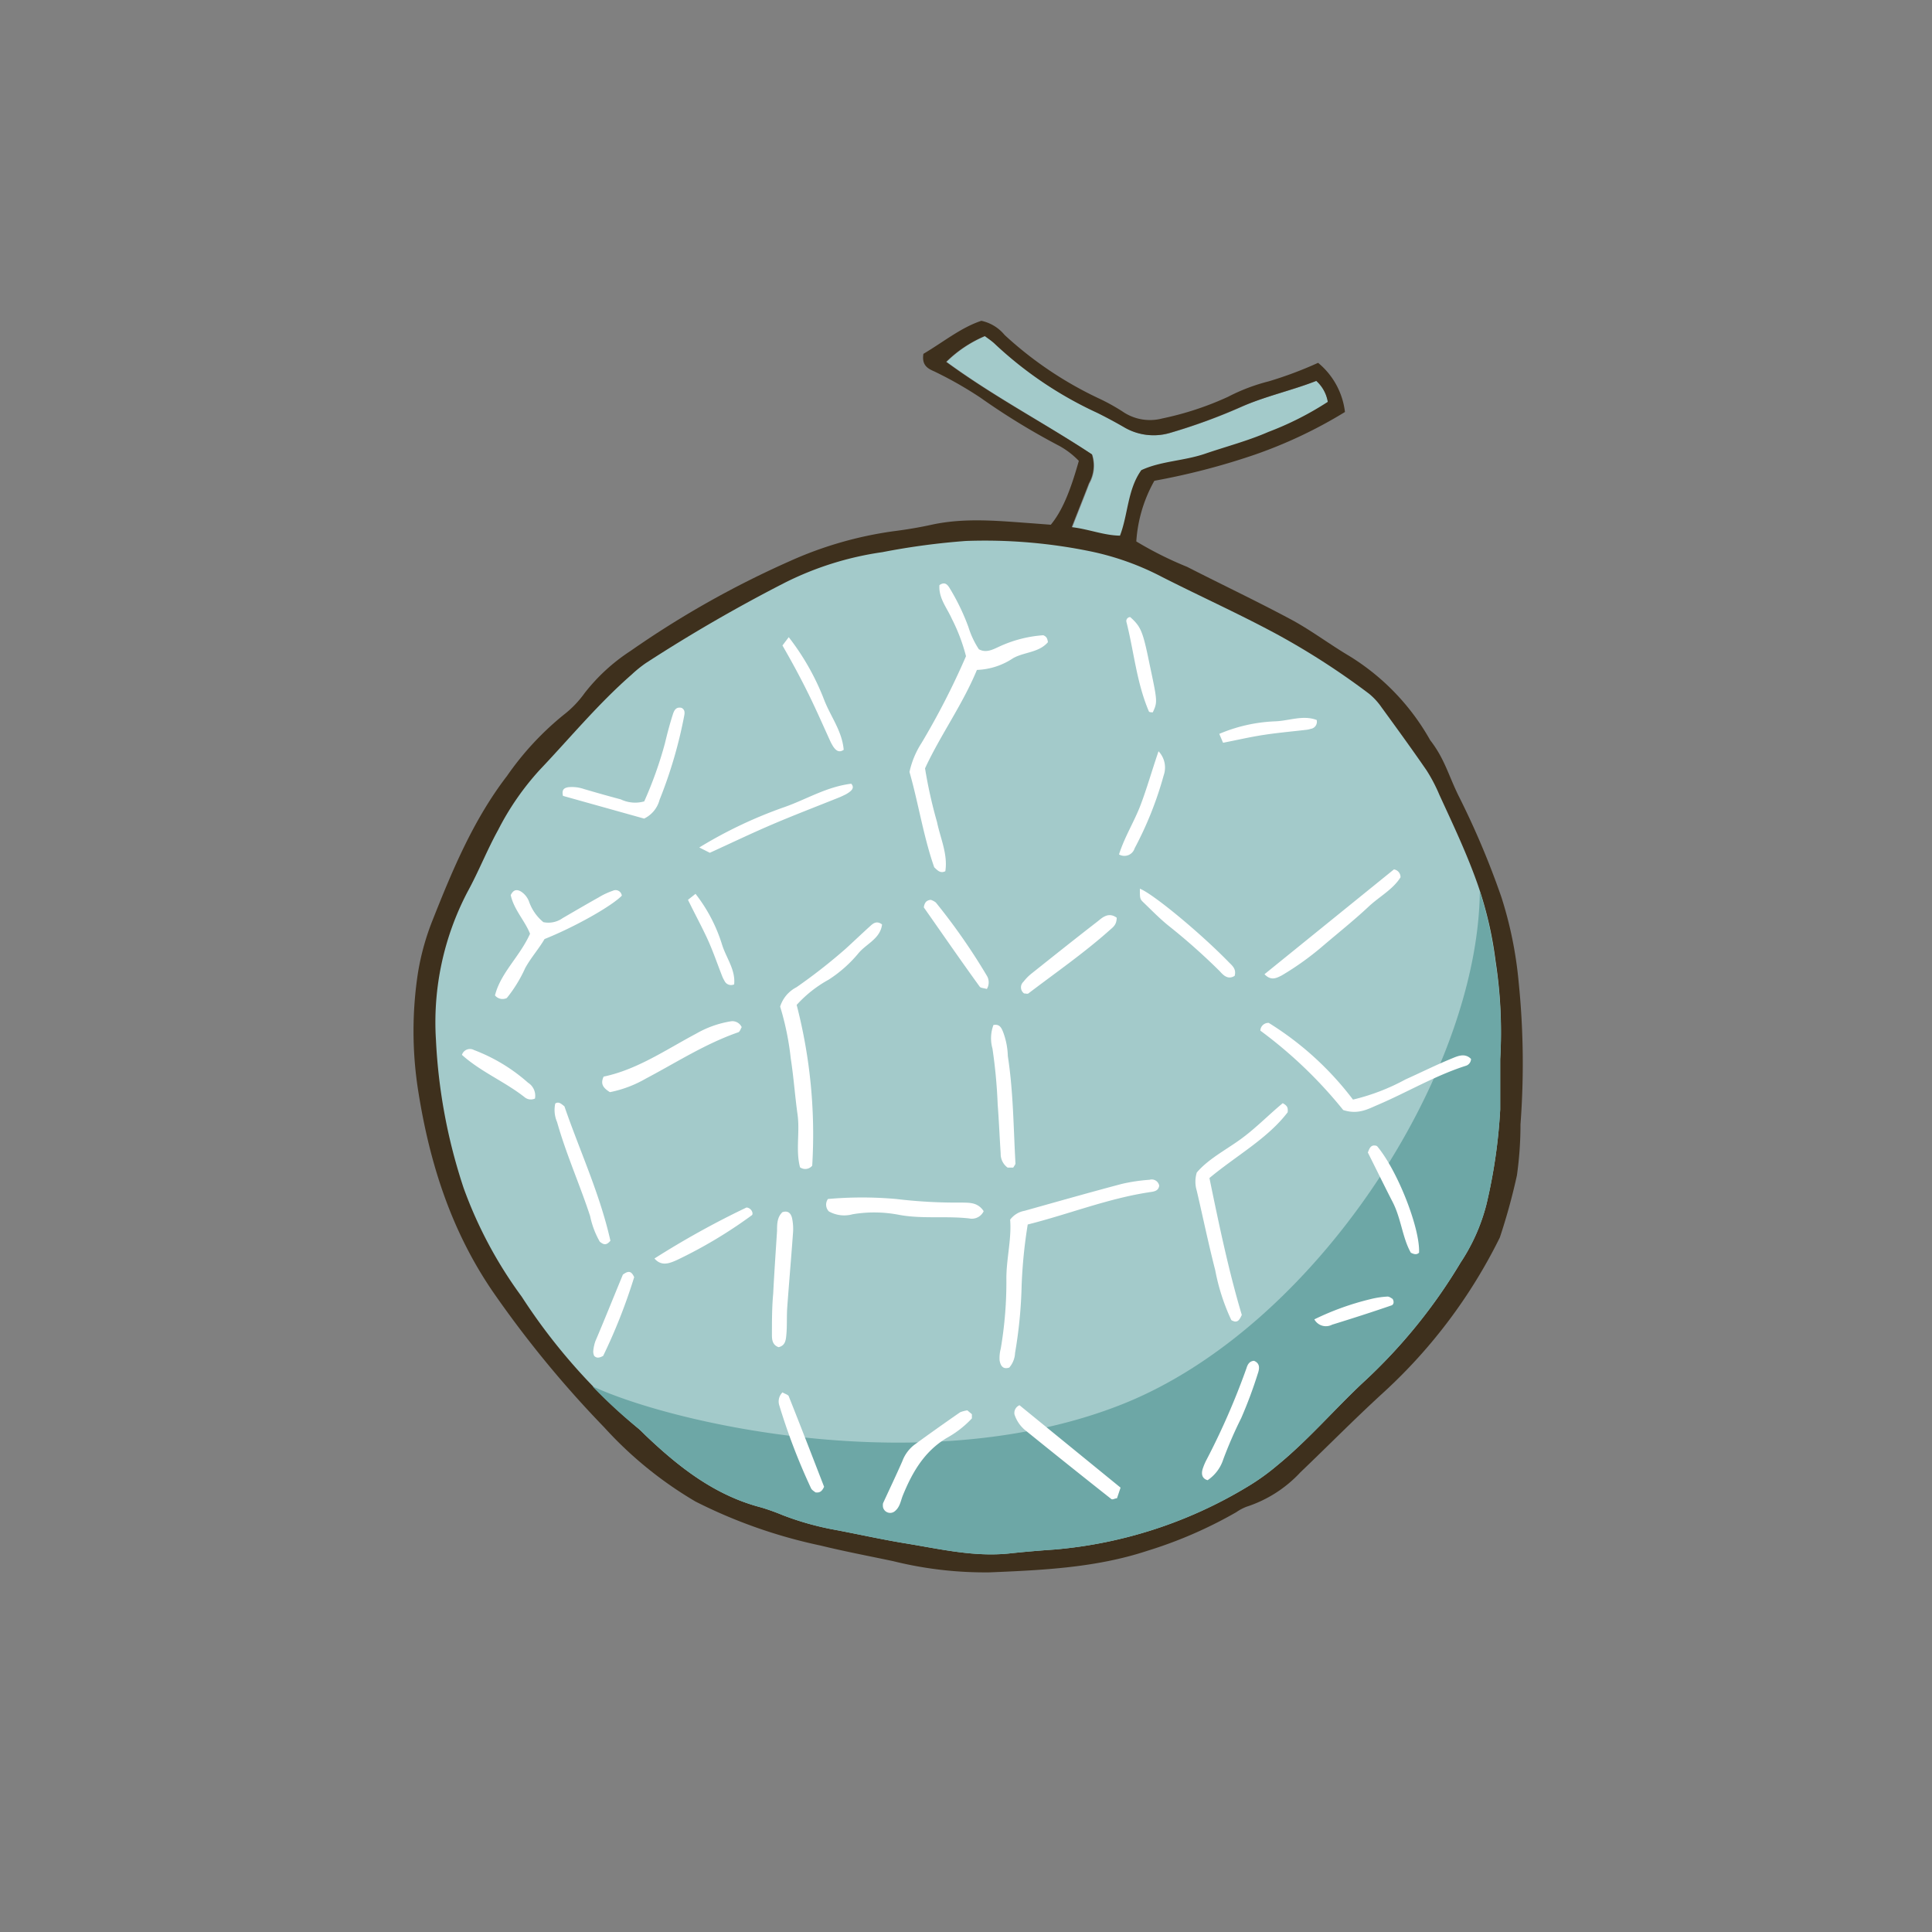 <svg xmlns="http://www.w3.org/2000/svg" width="200" height="200"><rect width="100%" height="100%" fill="#808080" stroke="none"/><defs><style>.a{fill:#a3caca}.d{fill:#fff}</style></defs><path class="a" d="M136.26 39.43a3.75 3.75 0 011.22 2.22 32.18 32.18 0 01-6.14 3.11c-2.13.93-4.38 1.5-6.56 2.26s-4.57.76-6.6 1.7c-1.43 2-1 5.27-1.88 7.45-1.59.48-3.55-1.35-5.31-1.55.63-1.62 1.22-3.08 1.78-4.54a3.73 3.73 0 00.31-3c-4.77-3.2-10.08-5.96-15.08-9.62a12.75 12.75 0 014-2.67c.37.28.7.5 1 .77a39.68 39.68 0 0010.65 7.18c.94.44 1.84.95 2.74 1.47a6 6 0 004.85.58 59 59 0 007.2-2.63c2.5-1.16 5.24-1.69 7.82-2.73z"/><path d="M95.59 36.63c2.06-1.22 3.92-2.74 6-3.42a4.27 4.27 0 012.41 1.47 38.51 38.51 0 009.68 6.53 21 21 0 012.51 1.38 5 5 0 004.12.73 31.78 31.78 0 006.81-2.24 19.59 19.59 0 014.24-1.61 40.13 40.13 0 005.09-1.91 7.77 7.77 0 012.78 5.09 47.87 47.87 0 01-9.46 4.46 71.92 71.92 0 01-10.27 2.66 14.68 14.68 0 00-1.87 6.28 37.4 37.4 0 005.26 2.63c3.62 1.85 7.3 3.59 10.89 5.52 2 1.09 3.88 2.51 5.87 3.69a24 24 0 018.4 8.73c1.48 1.91 1.86 3.54 2.91 5.7a85.4 85.4 0 014.47 10.57 41 41 0 011.77 8.66 83.58 83.58 0 01.2 14.84 37.42 37.42 0 01-.37 5.29 63.11 63.11 0 01-1.77 6.43 54.27 54.27 0 01-12 16c-2.95 2.69-5.75 5.54-8.64 8.3a13.14 13.14 0 01-5.59 3.57 5.06 5.06 0 00-1.05.56 45 45 0 01-9.21 4c-5.31 1.75-10.81 2-16.31 2.23a39.5 39.5 0 01-10-1.16c-2.5-.53-5-1-7.49-1.61A52.71 52.71 0 0172 155.44a40.35 40.35 0 01-9.45-7.68 111 111 0 01-11.5-14c-4.33-6.31-6.55-13.28-7.73-20.66a39.73 39.73 0 01-.05-12.41 26 26 0 011.55-5.53c2.06-5.2 4.23-10.37 7.67-14.84A30.45 30.45 0 0158.35 74a10.68 10.68 0 002.16-2.24 19.45 19.45 0 014.74-4.36 98.55 98.55 0 0116.44-9.28A39.18 39.18 0 0192.44 55c1.34-.17 2.68-.39 4-.68 3.49-.76 7-.39 10.5-.14l1.84.14c1.16-1.41 2-3.41 2.9-6.61a8.48 8.48 0 00-2-1.54 71.89 71.89 0 01-8.18-5 39.9 39.9 0 00-4.78-2.72c-.67-.29-1.32-.63-1.13-1.82zm40.67 2.8c-2.58 1-5.32 1.6-7.88 2.73a59 59 0 01-7.2 2.63 6 6 0 01-4.85-.58c-.9-.52-1.8-1-2.74-1.47a39.68 39.68 0 01-10.65-7.18c-.29-.27-.62-.49-1-.77a12.75 12.75 0 00-4 2.67c5 3.66 10.32 6.42 15.09 9.57a3.73 3.73 0 01-.31 3c-.56 1.46-1.15 2.92-1.78 4.54 1.76.2 3.34.86 5 .88.84-2.18.78-4.8 2.21-6.78 2-.94 4.41-.95 6.6-1.7s4.43-1.33 6.56-2.26a32.18 32.18 0 006.14-3.11 3.75 3.75 0 00-1.19-2.17z" fill="#3e301d"/><path class="a" d="M155.3 109.64v5.22a55.47 55.47 0 01-1.43 9.84 19.62 19.62 0 01-2.67 6 55.54 55.54 0 01-10.14 12.46c-3 2.82-5.67 5.95-8.87 8.56a23 23 0 01-3.08 2.2 46.14 46.14 0 01-19.87 6.48c-1.58.11-3.16.24-4.73.41-3.68.39-7.24-.47-10.82-1.05-2.56-.42-5.11-1-7.66-1.47a30.06 30.06 0 01-5-1.44 22.82 22.82 0 00-2.23-.8c-4.75-1.23-8.46-4.12-11.93-7.42-.28-.27-.55-.56-.86-.81A60.94 60.94 0 0154 134.22 44.41 44.41 0 0148 123a57.21 57.21 0 01-2.87-15.33 29.07 29.07 0 013.28-15.37c1.14-2.08 2-4.29 3.15-6.37a28.19 28.19 0 014.3-6.22c3.15-3.32 6.07-6.86 9.53-9.88a13 13 0 011.47-1.19 162.42 162.42 0 0114.35-8.3 32.69 32.69 0 0110.13-3.18A73.5 73.5 0 01100 56a54.26 54.26 0 0113 1.1 28.36 28.36 0 017.32 2.64c3.94 2 8 3.83 11.87 5.92a76.79 76.79 0 019.54 6.16A6.78 6.78 0 01143 73.2c1.58 2.17 3.16 4.34 4.68 6.55a16.72 16.72 0 011.32 2.52c1.42 3.09 2.88 6.16 4 9.37a39 39 0 011.82 7.84 48 48 0 01.48 10.16z"/><path d="M153.19 92.28a40.08 40.08 0 011.6 7.2 48 48 0 01.51 10.16v5.22a55.47 55.47 0 01-1.43 9.84 19.62 19.62 0 01-2.67 6 55.54 55.54 0 01-10.14 12.46c-3 2.82-5.67 5.95-8.87 8.56a23 23 0 01-3.08 2.2 46.14 46.14 0 01-19.87 6.48c-1.58.11-3.16.24-4.73.41-3.68.39-7.24-.47-10.82-1.05-2.56-.42-5.11-1-7.66-1.47a30.06 30.06 0 01-5-1.44 22.82 22.82 0 00-2.23-.8c-4.75-1.23-8.46-4.12-11.93-7.42-.28-.27-.55-.56-.86-.81a49.18 49.18 0 01-4.68-4.31c8.66 4 34.75 9.82 54.81 1.87s36.86-34.21 37.05-53.1z" fill="#6da7a6"/><path class="d" d="M94.15 79.91a9.13 9.13 0 011.25-3 78 78 0 004.6-8.98 18.71 18.71 0 00-1.46-3.86c-.51-1.15-1.39-2.15-1.29-3.5.52-.36.79-.09 1 .22a22.77 22.77 0 012 4.12 9.11 9.11 0 001.08 2.3c.79.43 1.5 0 2.21-.32a13 13 0 014.46-1.13c.36.15.43.36.48.72-.95 1.1-2.45 1-3.61 1.66a7.19 7.19 0 01-3.74 1.21c-1.5 3.62-3.77 6.73-5.37 10.19A48.7 48.7 0 0097 85.1c.35 1.69 1.13 3.32.86 5.09-.52.24-.78-.06-1.15-.41-1.11-3.16-1.63-6.61-2.56-9.87zM104.57 126.26a2.38 2.38 0 011.5-.92c3.35-.94 6.69-1.89 10.05-2.78a18.35 18.35 0 012.88-.43.79.79 0 011 .6c-.06.53-.48.61-.9.67-4.35.64-8.42 2.28-12.71 3.36a51.14 51.14 0 00-.63 6.29 47.67 47.67 0 01-.68 7 2.49 2.49 0 01-.6 1.52c-.69.23-.91-.24-1-.73a3.76 3.76 0 01.12-1.24 41.14 41.14 0 00.58-7.27c0-2.04.55-4.08.39-6.07zM84.08 120.67a.93.93 0 01-1.26.17c-.47-1.76 0-3.64-.26-5.48s-.4-3.86-.7-5.78a29 29 0 00-1.1-5.38 3.4 3.4 0 011.69-2 57.49 57.49 0 005.11-4c.85-.78 1.68-1.57 2.53-2.34.33-.3.68-.57 1.22-.16-.19 1.5-1.65 2-2.46 3a13.44 13.44 0 01-3.06 2.71 12.77 12.77 0 00-3.32 2.62 53.45 53.45 0 011.61 16.64zM132.79 114.2c.45.26.56.43.51.94-2.08 2.73-5.31 4.48-8.1 6.81 1 4.86 2 9.65 3.35 14.17-.23.49-.38.73-.76.68-.1-.05-.29-.08-.34-.18a21.49 21.49 0 01-1.65-5.13c-.7-2.72-1.27-5.48-1.91-8.22a3.23 3.23 0 010-1.89c1.17-1.38 2.93-2.29 4.5-3.42s2.9-2.52 4.4-3.76zM52.47 103.31a1 1 0 01-1.23-.27c.6-2.36 2.56-4 3.63-6.38-.53-1.34-1.68-2.51-2-4 .28-.58.64-.61 1.06-.37a2.11 2.11 0 01.86 1.11 4.81 4.81 0 001.46 2.06 2.54 2.54 0 002-.42c1.24-.72 2.47-1.44 3.72-2.14a7.56 7.56 0 011.47-.69.65.65 0 01.93.51c-1.06 1.09-4.87 3.24-8 4.49-.58 1-1.39 1.9-2 3a14.13 14.13 0 01-1.9 3.1zM140.06 113.83a21.92 21.92 0 005.44-2.09c1.56-.7 3.1-1.47 4.68-2.12.66-.27 1.44-.67 2.1 0a.76.76 0 01-.57.72c-3.12 1-6 2.71-9 4-1.07.45-2.1 1.08-3.66.57a46.27 46.27 0 00-8.58-8.22.83.83 0 01.87-.8 32.2 32.2 0 018.72 7.94zM63.19 128.44c-.45.54-.73.39-1.1.1a9 9 0 01-1-2.65c-1.07-3.27-2.48-6.4-3.42-9.73a3.14 3.14 0 01-.19-1.92c.33-.23.6 0 .95.29 1.57 4.57 3.67 9.05 4.76 13.91zM66.68 84.74l-8.4-2.35c-.15-.64.11-.83.56-.9a3.82 3.82 0 011.61.19c1.26.37 2.53.73 3.81 1.07a3.46 3.46 0 002.43.21 40.46 40.46 0 002.14-6c.24-1 .5-2 .8-2.93.13-.43.31-.9.93-.75.35.19.33.5.27.81a46.93 46.93 0 01-2.55 8.7 3 3 0 01-1.6 1.95zM101.83 125.38a1.35 1.35 0 01-1.51.75c-2.39-.27-4.8.07-7.2-.36a13.44 13.44 0 00-4.86-.07 3.24 3.24 0 01-2.46-.3 1 1 0 01-.09-1.28 39.76 39.76 0 017.07 0 52.35 52.35 0 006.73.37c.83.02 1.7-.05 2.32.89zM100.14 146l.47.4v.43a10.41 10.41 0 01-2.61 2.03c-2.35 1.41-3.59 3.61-4.56 6-.22.58-.3 1.23-.89 1.64a.76.76 0 01-1.14-.47 1.34 1.34 0 010-.41c.67-1.46 1.36-2.9 2-4.36a3.84 3.84 0 011.21-1.67q2.37-1.73 4.77-3.39a3.21 3.21 0 01.75-.2zM63.14 113.06c-.73-.45-1-.88-.65-1.61 3.49-.73 6.45-2.79 9.6-4.46a10.51 10.51 0 013.49-1.25 1.06 1.06 0 011.2.59c-.11.18-.19.47-.35.53-3.43 1.19-6.43 3.14-9.58 4.8a12.15 12.15 0 01-3.71 1.4zM130.9 100.85L144.3 90a.8.8 0 01.68.82c-.79 1.27-2.21 2-3.33 3.06-1.53 1.43-3.18 2.74-4.77 4.1a29.91 29.91 0 01-4.2 3c-.53.26-1.09.59-1.78-.13zM102.84 106.11c.64-.13.83.3 1 .72a7.66 7.66 0 01.49 2.5c.57 3.67.58 7.39.79 11.1 0 .13-.13.26-.23.44h-.58a1.73 1.73 0 01-.72-1.44c-.11-1.7-.18-3.4-.31-5.1a53.53 53.53 0 00-.54-5.78 3.94 3.94 0 01.1-2.44zM80.6 139.46c-.65-.23-.7-.8-.69-1.34 0-1.39 0-2.79.13-4.19.11-2.17.26-4.34.4-6.51 0-.68 0-1.42.56-1.94.61-.19.89.15 1 .65a5.43 5.43 0 01.1 1.39c-.19 2.63-.42 5.26-.61 7.89-.06.93 0 1.86-.09 2.79-.05.55-.12 1.1-.8 1.26zM116 154l-.37 1.1c-.22 0-.45.19-.6.07q-4.42-3.49-8.83-7.06a3.51 3.51 0 01-1.18-1.69.86.86 0 01.52-.95zM115.6 95c0 .76-.41 1-.74 1.3-2.66 2.37-5.58 4.39-8.4 6.54-.1.07-.3 0-.45 0a.78.78 0 01-.06-1.21 4.89 4.89 0 01.81-.83c2.3-1.83 4.59-3.66 6.92-5.46.53-.45 1.14-.91 1.92-.34zM129.81 140.87c.68.27.56.86.39 1.35a45.72 45.72 0 01-1.71 4.58 43.9 43.9 0 00-1.86 4.28 4.11 4.11 0 01-1.62 2.15c-.58-.17-.65-.63-.53-1.1a5.91 5.91 0 01.45-1.07 74.79 74.79 0 004.1-9.41c.11-.36.28-.74.78-.78zM141.6 119.31c.18-.49.3-.68.59-.73.11 0 .31 0 .39.1 2.11 2.53 4.44 8.5 4.32 11-.19.17-.4.23-.85 0-.87-1.53-1-3.53-1.88-5.24s-1.72-3.44-2.57-5.13zM55.38 113.72a1 1 0 01-1.05-.12c-2.06-1.63-4.56-2.64-6.51-4.4a.87.87 0 011.25-.5 18 18 0 015.59 3.38 1.59 1.59 0 01.72 1.64zM118 92c1.33.5 6.24 4.56 9.18 7.58.37.38.83.71.63 1.44-.66.41-1.12 0-1.54-.48a64.86 64.86 0 00-5.19-4.62c-1-.79-1.84-1.67-2.73-2.52-.35-.34-.35-.4-.35-1.4zM77.28 125a.69.69 0 01.62.59c0 .07 0 .17-.07.21a48 48 0 01-7.76 4.64c-.77.34-1.59.68-2.32-.16a90 90 0 019.53-5.28zM81 144.14c.29.17.59.24.65.4 1.26 3.16 2.48 6.33 3.66 9.37-.23.5-.47.64-.9.58-.11-.1-.34-.22-.44-.4a64.14 64.14 0 01-3.32-8.68 1.32 1.32 0 01.35-1.27zM102.16 102.38c-.32-.1-.63-.09-.74-.24-2-2.76-3.92-5.55-5.79-8.21.09-.54.3-.73.72-.78a1.7 1.7 0 01.53.28 63.78 63.78 0 015.31 7.63 1.34 1.34 0 01-.03 1.32zM119.93 77.77a2.45 2.45 0 01.53 2.51 36.68 36.68 0 01-3 7.53 1.11 1.11 0 01-1.62.64c.58-1.83 1.58-3.4 2.23-5.11s1.15-3.49 1.86-5.57zM126.61 76.89l-.39-.92a16.45 16.45 0 015.83-1.3c1.41-.06 2.84-.67 4.25-.14a.74.74 0 01-.61.92 2.36 2.36 0 01-.46.1c-1.45.17-2.92.3-4.37.52s-2.71.52-4.25.82zM81 66.82l.65-.86a25.51 25.51 0 013.69 6.55c.67 1.7 1.83 3.17 2 5.11-.5.34-.82.06-1.1-.36a5.05 5.05 0 01-.28-.51c-.78-1.71-1.53-3.43-2.36-5.1S82 68.56 81 66.82zM71.22 93.15l.78-.62a16.38 16.38 0 012.76 5.3c.43 1.35 1.39 2.56 1.24 4.07a.75.75 0 01-1-.36 3.17 3.17 0 01-.21-.41c-.54-1.36-1-2.75-1.63-4.09s-1.26-2.49-1.94-3.89zM73.48 88.28l-1.09-.55a46.16 46.16 0 018.87-4.2c2.28-.81 4.3-2.08 6.86-2.4.4.45 0 .78-.56 1.1-.22.11-.45.22-.69.32-2.29.92-4.62 1.81-6.87 2.77s-4.17 1.89-6.52 2.96zM117 63.88c1.12 1 1.31 1.49 2 4.86.83 3.91.83 3.91.34 5-.14 0-.37 0-.41-.1-1.28-3-1.54-6.2-2.33-9.29a.41.41 0 01.4-.47zM62.44 140.36c-.52.29-.75.18-.93 0a1.18 1.18 0 01-.1-.45 4.35 4.35 0 01.22-1.06c1-2.35 1.94-4.71 2.85-6.9.59-.44.88-.37 1.17.26a57.58 57.58 0 01-3.21 8.15zM136.06 136.58a28.35 28.35 0 015.76-2.08 9.31 9.31 0 011.82-.28c.19 0 .4.17.52.24.2.33.08.61-.1.67-2 .69-4.09 1.36-6.16 2a1.37 1.37 0 01-1.84-.55z"/></svg>